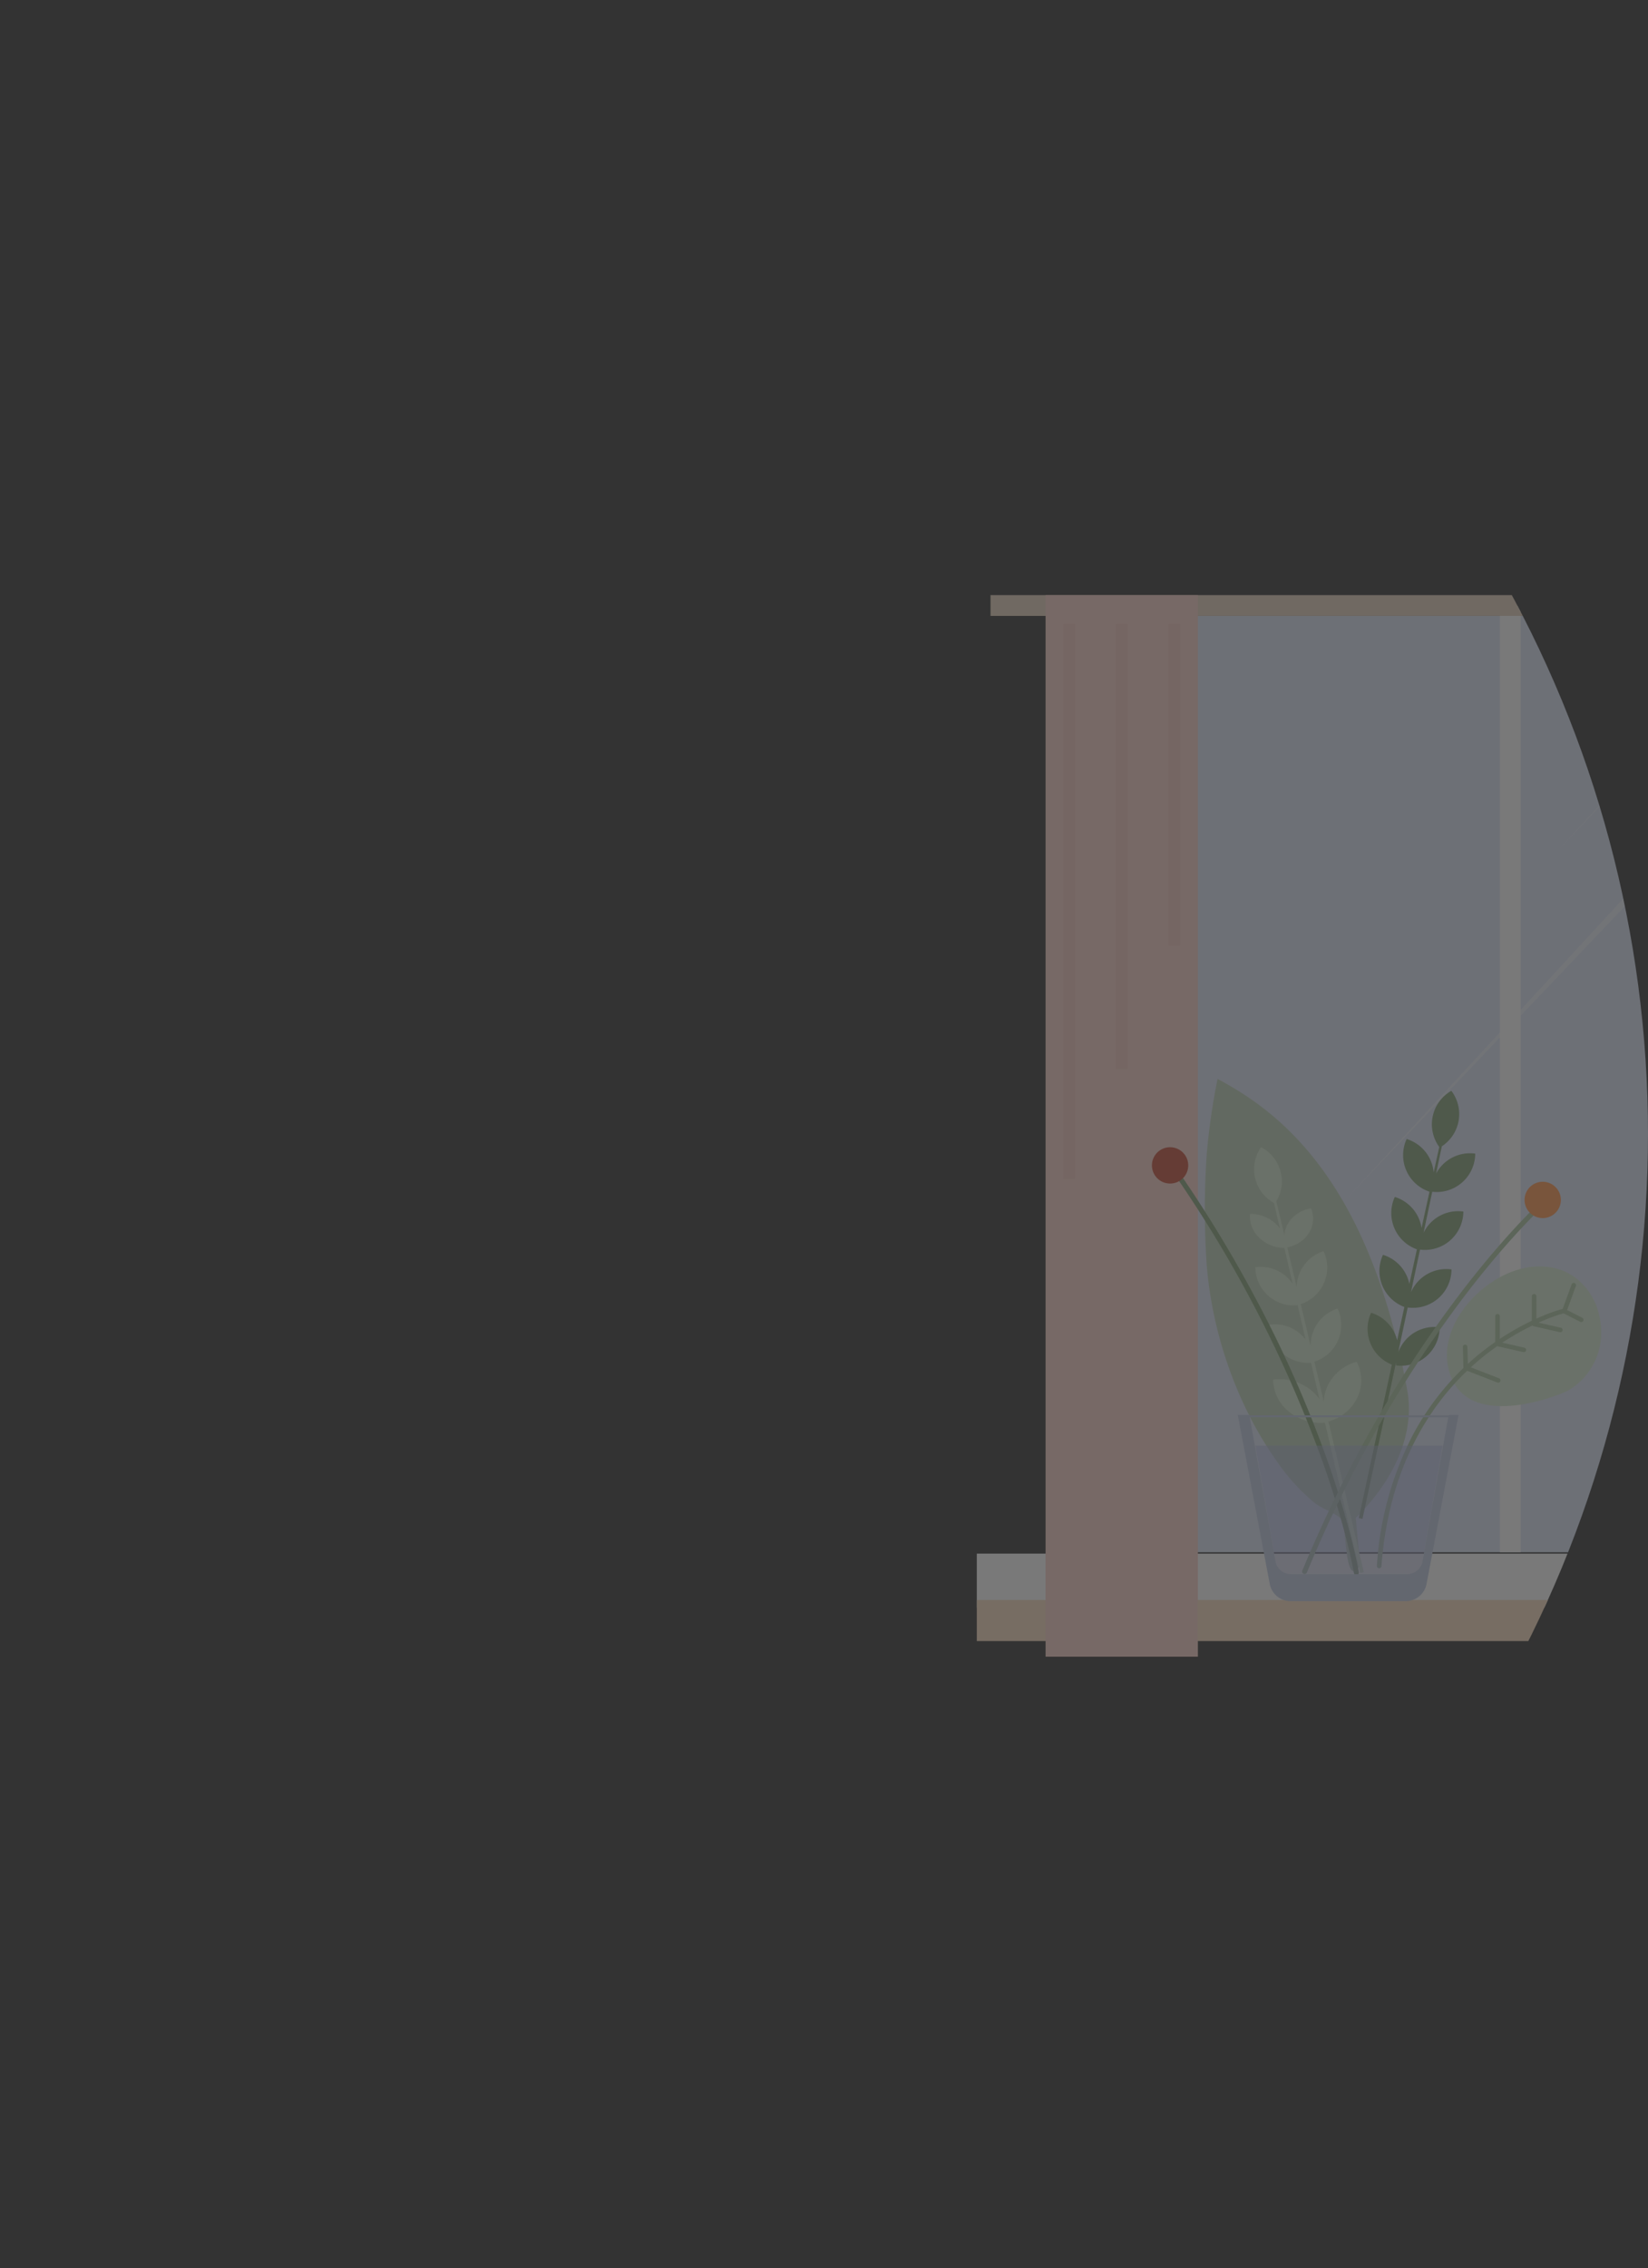 <svg xmlns="http://www.w3.org/2000/svg" xmlns:xlink="http://www.w3.org/1999/xlink" width="410" height="564" viewBox="0 0 410 564">
  <rect x="0" y="0" width="410" height="564" fill="#333333" stroke="none"/>
  <defs>
    <clipPath id="clip-path">
      <path id="Rectangle_20995" data-name="Rectangle 20995" d="M0,0H128A282,282,0,0,1,410,282v0A282,282,0,0,1,128,564H0a0,0,0,0,1,0,0V0A0,0,0,0,1,0,0Z" transform="translate(1115 1529.444)" fill="#f4e7d4"/>
    </clipPath>
    <clipPath id="clip-path-2">
      <rect id="Rectangle_20986" data-name="Rectangle 20986" width="254.579" height="263.987" fill="none"/>
    </clipPath>
    <clipPath id="clip-path-3">
      <rect id="Rectangle_20972" data-name="Rectangle 20972" width="254.578" height="263.987" fill="none"/>
    </clipPath>
    <clipPath id="clip-path-4">
      <rect id="Rectangle_20970" data-name="Rectangle 20970" width="124.967" height="131.209" fill="none"/>
    </clipPath>
    <clipPath id="clip-path-5">
      <rect id="Rectangle_20971" data-name="Rectangle 20971" width="57.317" height="60.18" fill="none"/>
    </clipPath>
    <clipPath id="clip-path-7">
      <rect id="Rectangle_20984" data-name="Rectangle 20984" width="46.595" height="31.908" fill="none"/>
    </clipPath>
  </defs>
  <g id="Mask_Group_32715" data-name="Mask Group 32715" transform="translate(-1115 -1529.444)" opacity="0.34" clip-path="url(#clip-path)">
    <g id="Group_44515" data-name="Group 44515" transform="translate(1358.016 1677.44)">
      <g id="Group_44514" data-name="Group 44514" clip-path="url(#clip-path-2)">
        <rect id="Rectangle_20967" data-name="Rectangle 20967" width="253.264" height="13.442" transform="translate(0 238.355)" fill="#fff"/>
        <rect id="Rectangle_20968" data-name="Rectangle 20968" width="253.264" height="10.206" transform="translate(0 249.893)" fill="#f8ddbf"/>
        <rect id="Rectangle_20969" data-name="Rectangle 20969" width="193.541" height="232.839" transform="translate(35.95 5.179)" fill="#dce4f7"/>
        <g id="Group_44508" data-name="Group 44508" transform="translate(0 0)">
          <g id="Group_44507" data-name="Group 44507" clip-path="url(#clip-path-3)">
            <g id="Group_44503" data-name="Group 44503" transform="translate(91.841 19.023)" opacity="0.4">
              <g id="Group_44502" data-name="Group 44502">
                <g id="Group_44501" data-name="Group 44501" clip-path="url(#clip-path-4)">
                  <path id="Path_591982" data-name="Path 591982" d="M137.4,3.387,16.35,134.594,141.316,3.387Z" transform="translate(-16.35 -3.387)" fill="#fff"/>
                </g>
              </g>
            </g>
            <g id="Group_44506" data-name="Group 44506" transform="translate(144.232 3.667)" opacity="0.4">
              <g id="Group_44505" data-name="Group 44505">
                <g id="Group_44504" data-name="Group 44504" clip-path="url(#clip-path-5)">
                  <path id="Path_591983" data-name="Path 591983" d="M81.192.653,25.677,60.836,82.99.653Z" transform="translate(-25.674 -0.653)" fill="#fff"/>
                </g>
              </g>
            </g>
          </g>
        </g>
        <rect id="Rectangle_20973" data-name="Rectangle 20973" width="5.179" height="235.429" transform="translate(130.134 2.59)" fill="#fff"/>
        <rect id="Rectangle_20974" data-name="Rectangle 20974" width="251.174" height="5.179" transform="translate(3.41 -0.006)" fill="#e5d1bd"/>
        <rect id="Rectangle_20975" data-name="Rectangle 20975" width="37.899" height="263.987" transform="translate(17.11 0)" fill="#f9d1c7"/>
        <rect id="Rectangle_20976" data-name="Rectangle 20976" width="37.894" height="263.987" transform="translate(205.41 0)" fill="#f9d1c7"/>
        <rect id="Rectangle_20977" data-name="Rectangle 20977" width="2.91" height="79.961" transform="translate(210.533 6.258)" fill="#f4c7be"/>
        <rect id="Rectangle_20978" data-name="Rectangle 20978" width="2.91" height="110.682" transform="translate(223.633 6.258)" fill="#f4c7be"/>
        <rect id="Rectangle_20979" data-name="Rectangle 20979" width="2.91" height="137.959" transform="translate(236.732 6.258)" fill="#f4c7be"/>
        <rect id="Rectangle_20980" data-name="Rectangle 20980" width="2.91" height="79.961" transform="translate(47.707 7.19)" fill="#f4c7be"/>
        <rect id="Rectangle_20981" data-name="Rectangle 20981" width="2.91" height="110.687" transform="translate(34.608 7.184)" fill="#f4c7be"/>
        <rect id="Rectangle_20982" data-name="Rectangle 20982" width="2.91" height="137.965" transform="translate(21.508 7.19)" fill="#f4c7be"/>
        <g id="Group_44513" data-name="Group 44513" transform="translate(0 0)">
          <g id="Group_44512" data-name="Group 44512" clip-path="url(#clip-path-3)">
            <path id="Path_591984" data-name="Path 591984" d="M60.488,99.041C50.8,44.773,27,28.8,13.27,21.417a165.3,165.3,0,0,0-2.685,18.554,201.462,201.462,0,0,0-.006,27.805c1.4,17.312,7.718,35.192,17.655,49.038A49.8,49.8,0,0,0,37.5,126.92c1.629,1.292,5.488,2.646,6.718,4.134.764.927.8,8.577,1.893,11.588.5,1.371,1.213,1.781,2.32.169.433-.629-.489-9.055-.786-12.212,10.886-10.763,14.5-22.289,12.847-31.558" transform="translate(46.627 98.887)" fill="#bdd1b8"/>
            <path id="Path_591985" data-name="Path 591985" d="M58.088,39.774s-3.359-10.9-15.616-10-25.918,15.6-20.385,27.974,26.5,4.084,28.682,2.927c5.668-3,10.785-11.06,7.319-20.9" transform="translate(96.138 137.213)" fill="#d4e8cf"/>
            <path id="Path_591986" data-name="Path 591986" d="M68.827,39.121l-3.78-1.927L67.226,31.2a.564.564,0,0,0-1.062-.382l-2.219,6.095-.051.006a43.718,43.718,0,0,0-6.5,2.427l.006-5.589a.565.565,0,0,0-1.129,0l-.011,6.112a64.948,64.948,0,0,0-7.971,4.516l.011-5.668a.565.565,0,0,0-1.129-.006l-.011,6.443c-1.6,1.1-3.23,2.342-4.87,3.724-.657.556-1.3,1.123-1.932,1.7l-.124-4.241a.565.565,0,0,0-1.129.034l.152,5.2.006.034a65.9,65.9,0,0,0-12.65,16.751A81.759,81.759,0,0,0,17.721,100.8a.568.568,0,0,0,.163.444.578.578,0,0,0,.36.163.569.569,0,0,0,.607-.522C20.693,76.291,30.91,61.13,40.173,52.294l7.555,2.932a.565.565,0,0,0,.4-1.056l-7.044-2.73c.635-.584,1.258-1.135,1.882-1.663,1.578-1.331,3.151-2.528,4.685-3.6l6.482,1.472a.565.565,0,1,0,.253-1.1l-5.466-1.241a63.233,63.233,0,0,1,7.488-4.263l.006.011a.58.58,0,0,0,.275.152l6.55,1.489a.565.565,0,0,0,.674-.427A.557.557,0,0,0,63.5,41.6l-5.561-1.264a42.991,42.991,0,0,1,6.229-2.32l4.151,2.112a.564.564,0,0,0,.511-1.005" transform="translate(81.816 140.585)" fill="#a9c4a1"/>
            <path id="Path_591987" data-name="Path 591987" d="M37.074,115.821c-1.848-7.892-3.668-15.633-5.443-23.171a11.317,11.317,0,0,0,7.179-5.932,9.977,9.977,0,0,0-.157-8.92,11.349,11.349,0,0,0-7.2,5.937,9.93,9.93,0,0,0-.966,4.05Q29.289,82.7,28.12,77.77v.006a9.584,9.584,0,0,0,5.786-13.206,9.586,9.586,0,0,0-6.69,9.375q-1.264-5.334-2.483-10.482A9.577,9.577,0,0,0,30.412,50.3a9.587,9.587,0,0,0-6.69,8.9q-1.2-5.047-2.342-9.881a8.021,8.021,0,0,0,5.348-3.471,6.775,6.775,0,0,0,.579-6.19,8.067,8.067,0,0,0-5.595,3.522A6.781,6.781,0,0,0,20.66,46.3q-1.02-4.3-2-8.409A9.586,9.586,0,0,0,14.875,24.44a9.568,9.568,0,0,0,3.219,13.88c.477,2.09.972,4.213,1.466,6.37a7.689,7.689,0,0,0-.972-1.14,9.2,9.2,0,0,0-6.46-2.517,7.283,7.283,0,0,0,2.314,5.949,9.163,9.163,0,0,0,6.229,2.505q1.011,4.39,2.073,8.959a9.525,9.525,0,0,0-9.3-4.14,9.557,9.557,0,0,0,10.527,9.426q.977,4.23,1.988,8.577a9.753,9.753,0,0,0-1.421-1.517,9.579,9.579,0,0,0-7.6-2.208,9.558,9.558,0,0,0,10.353,9.437q1.036,4.483,2.106,9.072a11.152,11.152,0,0,0-2.208-2.32,12.565,12.565,0,0,0-9.33-2.522,10.506,10.506,0,0,0,4.129,8.1,12.484,12.484,0,0,0,8.774,2.578c1.753,7.521,3.556,15.24,5.4,23.1q1.7,7.238,3.359,14.3l.9-.208q-1.651-7.061-3.348-14.3" transform="translate(55.852 112.845)" fill="#d4e8cf"/>
            <path id="Path_591988" data-name="Path 591988" d="M42.584,44.757a9.563,9.563,0,0,0,3.292-7.2,9.55,9.55,0,0,0-9.735,4.971q.733-3.48,1.438-6.8a9.568,9.568,0,0,0,2.365-13.785A9.572,9.572,0,0,0,36.933,35.9q-.683,3.1-1.393,6.342a9.557,9.557,0,0,0-6.718-8.313A9.569,9.569,0,0,0,34.5,47.02q-.961,4.407-1.972,9.038a9.6,9.6,0,0,0-6.651-7.729,9.569,9.569,0,0,0,5.494,13.026q-.918,4.23-1.876,8.617a9.853,9.853,0,0,0-.64-2,9.569,9.569,0,0,0-5.926-5.246,9.569,9.569,0,0,0,5.325,12.965q-.893,4.087-1.8,8.285a9.992,9.992,0,0,0-.55-1.6,9.562,9.562,0,0,0-5.926-5.252,9.57,9.57,0,0,0,5.162,12.9c-1.747,8.078-3.544,16.414-5.381,24.952q-1.441,6.69-2.837,13.217l.91.2q1.407-6.522,2.848-13.217c1.887-8.8,3.73-17.385,5.5-25.7l.017-.045c-.017.264-.039.522-.039.786a9.587,9.587,0,0,0,10.875-9.465A9.555,9.555,0,0,0,26.7,87.082v-.045q1.23-5.746,2.4-11.291v.073a9.587,9.587,0,0,0,10.875-9.465,9.567,9.567,0,0,0-10.083,5.685q1.146-5.418,2.253-10.611a9.577,9.577,0,0,0,10.779-9.471,9.551,9.551,0,0,0-7.583,2.264,9.455,9.455,0,0,0-2.309,3.022q1.1-5.241,2.157-10.206a9.547,9.547,0,0,0,7.392-2.281" transform="translate(78.119 101.325)" fill="#83a078"/>
            <path id="Path_591989" data-name="Path 591989" d="M53.979,125.556a.467.467,0,0,1-.118.034.617.617,0,0,1-.708-.506c-.017-.112-1.915-11.386-8.3-29.092A311.7,311.7,0,0,0,8.918,26.535a.612.612,0,1,1,1.011-.691A325.484,325.484,0,0,1,32.488,64.12a293.775,293.775,0,0,1,13.538,31.5c6.409,17.8,8.325,29.153,8.342,29.266a.617.617,0,0,1-.388.674" transform="translate(40.665 118.086)" fill="#83a078"/>
            <path id="Path_591990" data-name="Path 591990" d="M16.49,27.347a4.515,4.515,0,1,1-5.825-2.606,4.514,4.514,0,0,1,5.825,2.606" transform="translate(35.812 112.848)" fill="#c54c37"/>
            <path id="Path_591991" data-name="Path 591991" d="M14.764,119.108a.618.618,0,0,1-.309-.792A325.842,325.842,0,0,1,34.25,78.54,292.183,292.183,0,0,1,53.27,50.022C64.7,34.945,73.177,27.148,73.261,27.075a.612.612,0,0,1,.826.9C74,28.058,65.594,35.793,54.225,50.8a311.474,311.474,0,0,0-38.635,67.991.614.614,0,0,1-.8.331l-.022-.011" transform="translate(66.529 124.264)" fill="#a9c4a1"/>
            <path id="Path_591992" data-name="Path 591992" d="M33.286,30.7a4.516,4.516,0,1,1-4.3-4.724,4.519,4.519,0,0,1,4.3,4.724" transform="translate(112.014 119.91)" fill="#ff954d"/>
            <path id="Path_591993" data-name="Path 591993" d="M64.118,36.293a2.9,2.9,0,0,0-.225.708L57.5,72.687a3.856,3.856,0,0,1-3.8,3.174H24.747a3.855,3.855,0,0,1-3.792-3.174L14.631,37.405a3.427,3.427,0,0,0-.4-1.112H11.558L19.512,78.3A5.278,5.278,0,0,0,24.7,82.6H53.344a5.278,5.278,0,0,0,5.185-4.3l7.954-42.006Z" transform="translate(53.366 167.573)" fill="#bfcae2"/>
            <rect id="Rectangle_20983" data-name="Rectangle 20983" width="54.442" height="0.489" transform="translate(65.165 203.972)" fill="#bfcae2"/>
            <g id="Group_44511" data-name="Group 44511" transform="translate(69.303 211.525)" opacity="0.46">
              <g id="Group_44510" data-name="Group 44510">
                <g id="Group_44509" data-name="Group 44509" clip-path="url(#clip-path-7)">
                  <path id="Path_591994" data-name="Path 591994" d="M50.141,69.563H21.117a3.813,3.813,0,0,1-3.752-3.14L12.337,37.657H58.932L53.893,66.423a3.813,3.813,0,0,1-3.752,3.14" transform="translate(-12.34 -37.655)" fill="#a9b1e0"/>
                </g>
              </g>
            </g>
          </g>
        </g>
      </g>
    </g>
  </g>
</svg>
